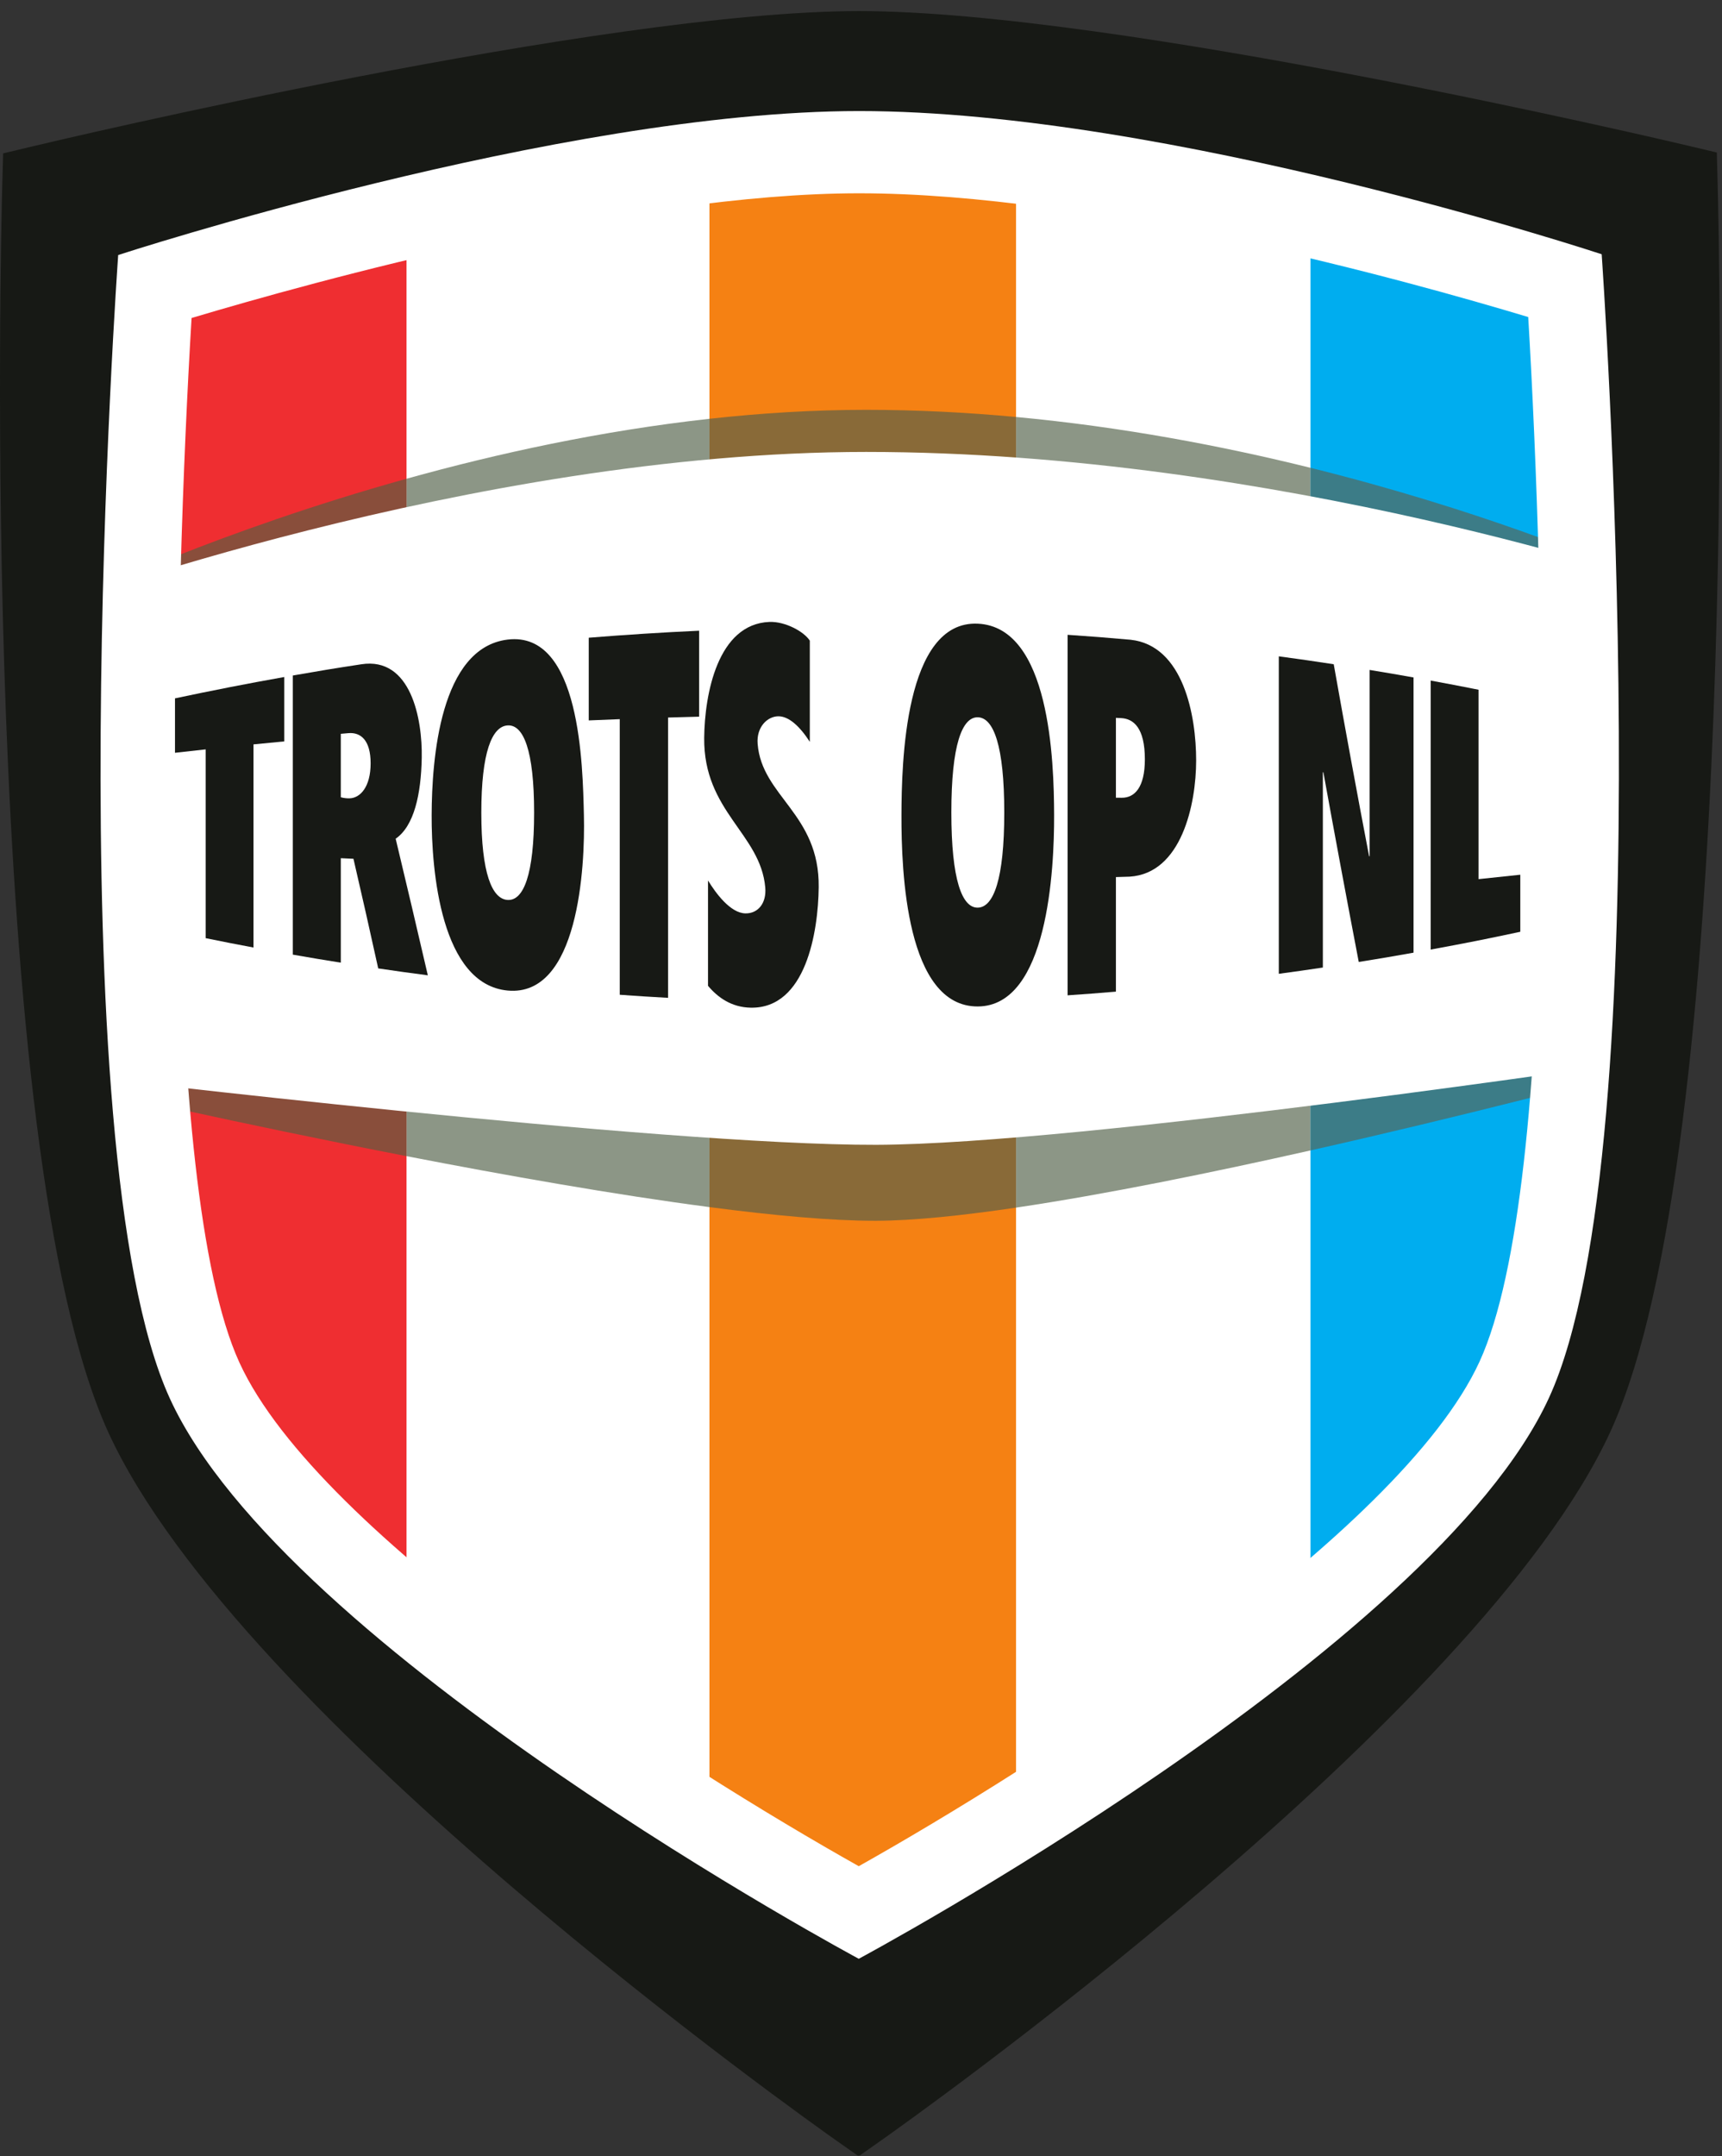 <?xml version="1.0" encoding="UTF-8" standalone="no"?>
<!-- Created with Inkscape (http://www.inkscape.org/) -->

<svg
   xmlns:dc="http://purl.org/dc/elements/1.1/"
   xmlns:cc="http://creativecommons.org/ns#"
   xmlns:rdf="http://www.w3.org/1999/02/22-rdf-syntax-ns#"
   xmlns:svg="http://www.w3.org/2000/svg"
   xmlns="http://www.w3.org/2000/svg"
   xmlns:sodipodi="http://sodipodi.sourceforge.net/DTD/sodipodi-0.dtd"
   xmlns:inkscape="http://www.inkscape.org/namespaces/inkscape"
   id="svg3728"
   version="1.1"
   inkscape:version="0.48.2 r9819"
   width="178.75"
   height="223.75"
   xml:space="preserve"
   sodipodi:docname="logo_trots_op_nl_CMYK.pdf"><rect width="100%" height="100%" fill="#333333" stroke="none"/><defs
     id="defs3732"><clipPath
       clipPathUnits="userSpaceOnUse"
       id="clipPath3744"><path
         d="M 0,0 143,0 143,179 0,179 0,0 z"
         id="path3746" /></clipPath><clipPath
       clipPathUnits="userSpaceOnUse"
       id="clipPath3770"><path
         d="m 0,178.08 142.813,0 0,-178.02 L 0,0.06 0,178.08 z"
         id="path3772" /></clipPath><clipPath
       clipPathUnits="userSpaceOnUse"
       id="clipPath3776"><path
         d="M 0,0 143,0 143,179 0,179 0,0 z"
         id="path3778" /></clipPath><clipPath
       clipPathUnits="userSpaceOnUse"
       id="clipPath3788"><path
         d="M 0,0 143,0 143,179 0,179 0,0 z"
         id="path3790" /></clipPath></defs><sodipodi:namedview
     pagecolor="#ffffff"
     bordercolor="#666666"
     borderopacity="1"
     objecttolerance="10"
     gridtolerance="10"
     guidetolerance="10"
     inkscape:pageopacity="0"
     inkscape:pageshadow="2"
     inkscape:window-width="640"
     inkscape:window-height="480"
     id="namedview3730"
     showgrid="false"
     inkscape:zoom="1.0547486"
     inkscape:cx="89.375"
     inkscape:cy="111.875"
     inkscape:window-x="0"
     inkscape:window-y="0"
     inkscape:window-maximized="0"
     inkscape:current-layer="g3736" /><g
     id="g3736"
     inkscape:groupmode="layer"
     inkscape:label="logo_trots_op_nl_CMYK"
     transform="matrix(1.25,0,0,-1.25,0,223.75)"><g
       id="g3738" /><g
       id="g3740"><g
         id="g3742"
         clip-path="url(#clipPath3744)"><path
           d="m 71.361,169.854 c -24.894,0 -61.524,-11.952 -61.524,-11.952 0,0 -5.319,-73.953 4.293,-94.932 9.603,-20.988 57.204,-46.503 57.204,-46.503 0,0 47.682,25.569 57.321,46.575 9.63,20.979 4.374,94.923 4.374,94.923 0,0 -35.946,11.889 -61.668,11.889"
           style="fill:#ffffff;fill-opacity:1;fill-rule:nonzero;stroke:none"
           id="path3748" /><path
           d="m 58.914,170.727 25.461,0 0,-157.14 -25.461,0 0,157.14 z"
           style="fill:#f58113;fill-opacity:1;fill-rule:nonzero;stroke:none"
           id="path3750" /><path
           d="M 130.671,63.897 C 127.197,55.428 108.828,38.742 108.828,38.742 l 0,130.05 25.488,-5.805 c 0,0 5.67,-76.383 -3.645,-99.09"
           style="fill:#00adef;fill-opacity:1;fill-rule:nonzero;stroke:none"
           id="path3752" /><path
           d="m 33.759,38.742 c 0,0 -18.369,16.686 -21.843,25.155 -9.315,22.707 -3.645,99.09 -3.645,99.09 l 25.488,5.805 0,-130.05"
           style="fill:#ef2e31;fill-opacity:1;fill-rule:nonzero;stroke:none"
           id="path3754" /><path
           d="m 135.244,89.978 c 0.928,13.107 0.904,28.193 0.568,41.237 0.607,-0.264 0.925,-0.412 0.925,-0.412 L 135.72,90.105 c 0,0 -0.164,-0.044 -0.476,-0.127"
           style="fill:#8c9787;fill-opacity:1;fill-rule:nonzero;stroke:none"
           id="path3756" /><path
           d="m 84.375,78.75 0,65.634 c 8.827,-0.822 17.15,-2.41 24.453,-4.219 l 0,-56.667 C 100.627,81.653 91.816,79.853 84.375,78.75 m -25.461,0.043 c -7.849,1.029 -16.883,2.626 -25.155,4.229 l 0,56.235 c 7.524,2.094 16.138,3.98 25.155,4.977 l 0,-65.441"
           style="fill:#8c9686;fill-opacity:1;fill-rule:nonzero;stroke:none"
           id="path3758" /><path
           d="m 72.64,77.658 c -3.621,0 -8.4,0.437 -13.726,1.135 l 0,65.441 c 4.269,0.472 8.63,0.744 13.005,0.744 4.225,0 8.393,-0.216 12.456,-0.594 l 0,-65.634 c -4.519,-0.669 -8.533,-1.082 -11.601,-1.092 -0.044,0 -0.089,0 -0.134,0"
           style="fill:#896a38;fill-opacity:1;fill-rule:nonzero;stroke:none"
           id="path3760" /><path
           d="m 108.828,83.498 0,56.667 c 13.808,-3.422 23.969,-7.635 26.984,-8.95 0.336,-13.044 0.36,-28.13 -0.568,-41.237 -2.412,-0.643 -13.681,-3.616 -26.416,-6.48"
           style="fill:#3c7c87;fill-opacity:1;fill-rule:nonzero;stroke:none"
           id="path3762" /><path
           d="M 33.759,83.022 C 19.676,85.753 7.812,88.503 7.812,88.503 L 7.2,129.66 c 0,0 10.922,5.245 26.559,9.597 l 0,-56.235"
           style="fill:#894e3b;fill-opacity:1;fill-rule:nonzero;stroke:none"
           id="path3764" /></g></g><g
       id="g3766"><g
         id="g3768"
         clip-path="url(#clipPath3770)"><g
           id="g3774"
           clip-path="url(#clipPath3776)"><path
             d="m 135.971,90.9 c 0,0 -46.226,-6.89 -63.2,-6.936 C 54.829,83.916 6.995,89.639 6.995,89.639 L 3.99,128.5 c 0,0 35.103,12.983 67.932,12.983 34.25,0 66.822,-11.217 66.822,-11.217 L 135.971,90.9"
             style="fill:#ffffff;fill-opacity:1;fill-rule:nonzero;stroke:none"
             id="path3780" /><path
             d="m 12.862,155.228 c -0.791,-12.67 -4.052,-72.962 4.132,-90.835 8.123,-17.74 46.37,-39.731 54.32,-44.157 7.96,4.434 46.292,26.483 54.436,44.232 8.204,17.875 4.987,78.175 4.206,90.831 -7.998,2.486 -37.185,11.069 -58.615,11.069 -20.753,0 -50.389,-8.652 -58.479,-11.14 z M 71.306,0 69.534,1.246 C 67.511,2.668 19.866,36.352 8.997,60.093 -1.831,83.738 0.099,160.363 0.187,163.614 l 0.072,2.652 2.433,0.581 c 1.922,0.458 47.301,11.224 68.643,11.233 21.412,0 66.868,-10.707 68.793,-11.162 l 2.442,-0.579 0.07,-2.658 c 0.084,-3.25 1.952,-79.867 -8.899,-103.511 C 122.839,36.411 75.104,2.67 73.077,1.246 L 71.306,0"
             style="fill:#171915;fill-opacity:1;fill-rule:nonzero;stroke:none"
             id="path3782" /></g></g></g><g
       id="g3784"><g
         id="g3786"
         clip-path="url(#clipPath3788)"><path
           d="M 122.864,65.964 C 116.23,51.506 85.741,32.176 71.314,24.079 c -14.4,8.08 -44.823,27.369 -51.432,41.808 -6.744,14.726 -5.358,63.783 -3.973,86.714 10.17,3.039 36.619,10.353 55.432,10.353 19.421,0 45.511,-7.245 55.567,-10.273 1.366,-22.926 2.715,-71.99 -4.044,-86.717 z M 71.341,169.781 c -24.893,0 -61.526,-11.952 -61.526,-11.952 0,0 -5.314,-73.953 4.293,-94.93 9.609,-20.987 57.207,-46.506 57.207,-46.506 0,0 47.684,25.572 57.322,46.579 9.627,20.975 4.371,94.922 4.371,94.922 0,0 -35.944,11.887 -61.667,11.887"
           style="fill:#ffffff;fill-opacity:1;fill-rule:nonzero;stroke:none"
           id="path3792" /><path
           d="m 17.079,116.791 c -1.019,-0.11 -1.529,-0.167 -2.547,-0.283 0,1.807 0,2.71 0,4.518 3.016,0.642 6.039,1.234 9.073,1.772 0,-2.137 0,-3.206 0,-5.344 -1.023,-0.097 -1.534,-0.146 -2.555,-0.249 0,-5.621 0,-11.242 0,-16.863 -1.59,0.299 -2.385,0.454 -3.971,0.777 0,5.224 0,10.448 0,15.672"
           style="fill:#171915;fill-opacity:1;fill-rule:nonzero;stroke:none"
           id="path3794" /><path
           d="m 28.301,112.817 c 0.23,-0.064 0.462,-0.095 0.714,-0.09 0.902,0.015 1.763,0.953 1.763,2.905 0,1.917 -0.819,2.595 -1.847,2.506 -0.252,-0.022 -0.379,-0.033 -0.63,-0.055 0,-2.106 0,-3.159 0,-5.266 z m -3.984,10.106 c 2.272,0.398 3.408,0.585 5.684,0.932 4.132,0.644 5.082,-4.564 5.022,-7.758 -0.055,-3.025 -0.63,-5.664 -2.166,-6.722 0.906,-3.777 1.794,-7.557 2.671,-11.341 -1.649,0.216 -2.473,0.332 -4.12,0.574 -0.823,3.726 -1.235,5.549 -2.057,9.102 -0.42,0.019 -0.629,0.028 -1.05,0.048 0,-3.469 0,-5.204 0,-8.673 -1.595,0.254 -2.392,0.388 -3.984,0.666 0,7.725 0,15.449 0,23.172"
           style="fill:#171915;fill-opacity:1;fill-rule:nonzero;stroke:none"
           id="path3796" /><path
           d="m 42.161,104.291 c 1.307,-0.069 2.193,2.06 2.193,7.248 0,5.188 -0.886,7.315 -2.193,7.241 -1.307,-0.073 -2.191,-2.229 -2.191,-7.247 0,-5.02 0.884,-7.172 2.191,-7.242 z m 0,-7.521 c -5.543,0.514 -6.333,9.925 -6.316,14.568 0.015,4.638 0.693,13.891 6.316,14.568 6.068,0.731 6.228,-10.539 6.328,-14.568 0.108,-4.337 -0.452,-15.114 -6.328,-14.568"
           style="fill:#171915;fill-opacity:1;fill-rule:nonzero;stroke:none"
           id="path3798" /><path
           d="m 51.466,119.299 c -1.029,-0.039 -1.545,-0.06 -2.575,-0.104 0,2.745 0,4.119 0,6.865 3.051,0.247 6.107,0.441 9.165,0.582 0,-2.855 0,-4.282 0,-7.137 -1.032,-0.025 -1.547,-0.039 -2.578,-0.07 0,-7.757 0,-15.514 0,-23.27 -1.604,0.089 -2.407,0.141 -4.012,0.255 0,7.626 0,15.253 0,22.879"
           style="fill:#171915;fill-opacity:1;fill-rule:nonzero;stroke:none"
           id="path3800" /><path
           d="m 58.795,105.909 c 0.634,-1.044 1.859,-2.712 3.106,-2.733 1.057,-0.018 1.762,0.855 1.648,2.152 -0.393,4.475 -5.134,6.301 -5.071,12.422 0.037,3.606 1.108,9.447 5.41,9.621 1.332,0.054 2.896,-0.818 3.361,-1.556 0,-3.359 0,-5.038 0,-8.397 -0.846,1.308 -1.754,2.129 -2.621,2.12 -0.908,-0.011 -1.821,-0.893 -1.712,-2.285 0.343,-4.376 5.145,-5.803 5.072,-11.911 -0.043,-3.678 -1.055,-10.075 -5.643,-9.994 -1.586,0.028 -2.726,0.834 -3.55,1.815 0,3.498 0,5.248 0,8.746"
           style="fill:#171915;fill-opacity:1;fill-rule:nonzero;stroke:none"
           id="path3802" /><path
           d="m 81.2,103.652 c 1.311,0.027 2.197,2.366 2.197,7.9 0,5.534 -0.886,7.875 -2.197,7.903 -1.308,0.028 -2.197,-2.301 -2.197,-7.9 0,-5.599 0.889,-7.93 2.197,-7.903 z m 0,-8.203 c -5.959,-0.025 -6.353,11.21 -6.34,15.889 0.012,4.242 0.241,16.168 6.34,15.888 5.998,-0.276 6.324,-11.392 6.337,-15.888 0.014,-4.497 -0.513,-15.864 -6.337,-15.889"
           style="fill:#171915;fill-opacity:1;fill-rule:nonzero;stroke:none"
           id="path3804" /><path
           d="m 92.669,112.779 c 0.194,-0.002 0.29,-0.002 0.484,-0.004 1.055,-0.009 1.92,0.835 1.92,3.189 0,2.597 -0.927,3.375 -1.982,3.424 -0.17,0.008 -0.254,0.012 -0.422,0.02 0,-2.652 0,-3.977 0,-6.629 z m -4.012,13.522 c 2.095,-0.143 3.143,-0.225 5.235,-0.41 4.39,-0.481 5.443,-6.313 5.44,-10.026 -0.002,-3.616 -1.205,-9.372 -5.523,-9.64 -0.456,-0.014 -0.685,-0.021 -1.14,-0.035 0,-3.804 0,-5.706 0,-9.51 -1.604,-0.135 -2.407,-0.196 -4.012,-0.306 0,9.976 0,19.952 0,29.927"
           style="fill:#171915;fill-opacity:1;fill-rule:nonzero;stroke:none"
           id="path3806" /><path
           d="m 106.196,124.515 c 1.825,-0.247 2.738,-0.379 4.561,-0.657 0.945,-5.32 1.921,-10.635 2.938,-15.941 l 0.041,0.002 c 0,5.156 0,10.311 0,15.467 1.46,-0.24 2.192,-0.365 3.649,-0.625 0,-7.616 0,-15.232 0,-22.847 -1.819,-0.325 -2.728,-0.479 -4.55,-0.771 -1.006,5.244 -1.984,10.493 -2.939,15.748 l -0.042,0.002 c 0,-5.404 0,-10.809 0,-16.213 -1.463,-0.218 -2.194,-0.322 -3.658,-0.52 0,8.785 0,17.57 0,26.355"
           style="fill:#171915;fill-opacity:1;fill-rule:nonzero;stroke:none"
           id="path3808" /><path
           d="m 118.81,122.502 c 1.59,-0.292 2.385,-0.444 3.974,-0.761 0,-5.241 0,-10.482 0,-15.722 1.387,0.141 2.08,0.214 3.466,0.366 0,-1.895 0,-2.842 0,-4.736 -2.972,-0.634 -4.46,-0.928 -7.441,-1.477 0.001,7.443 0.001,14.887 0.001,22.33"
           style="fill:#171915;fill-opacity:1;fill-rule:nonzero;stroke:none"
           id="path3810" /></g></g></g></svg>